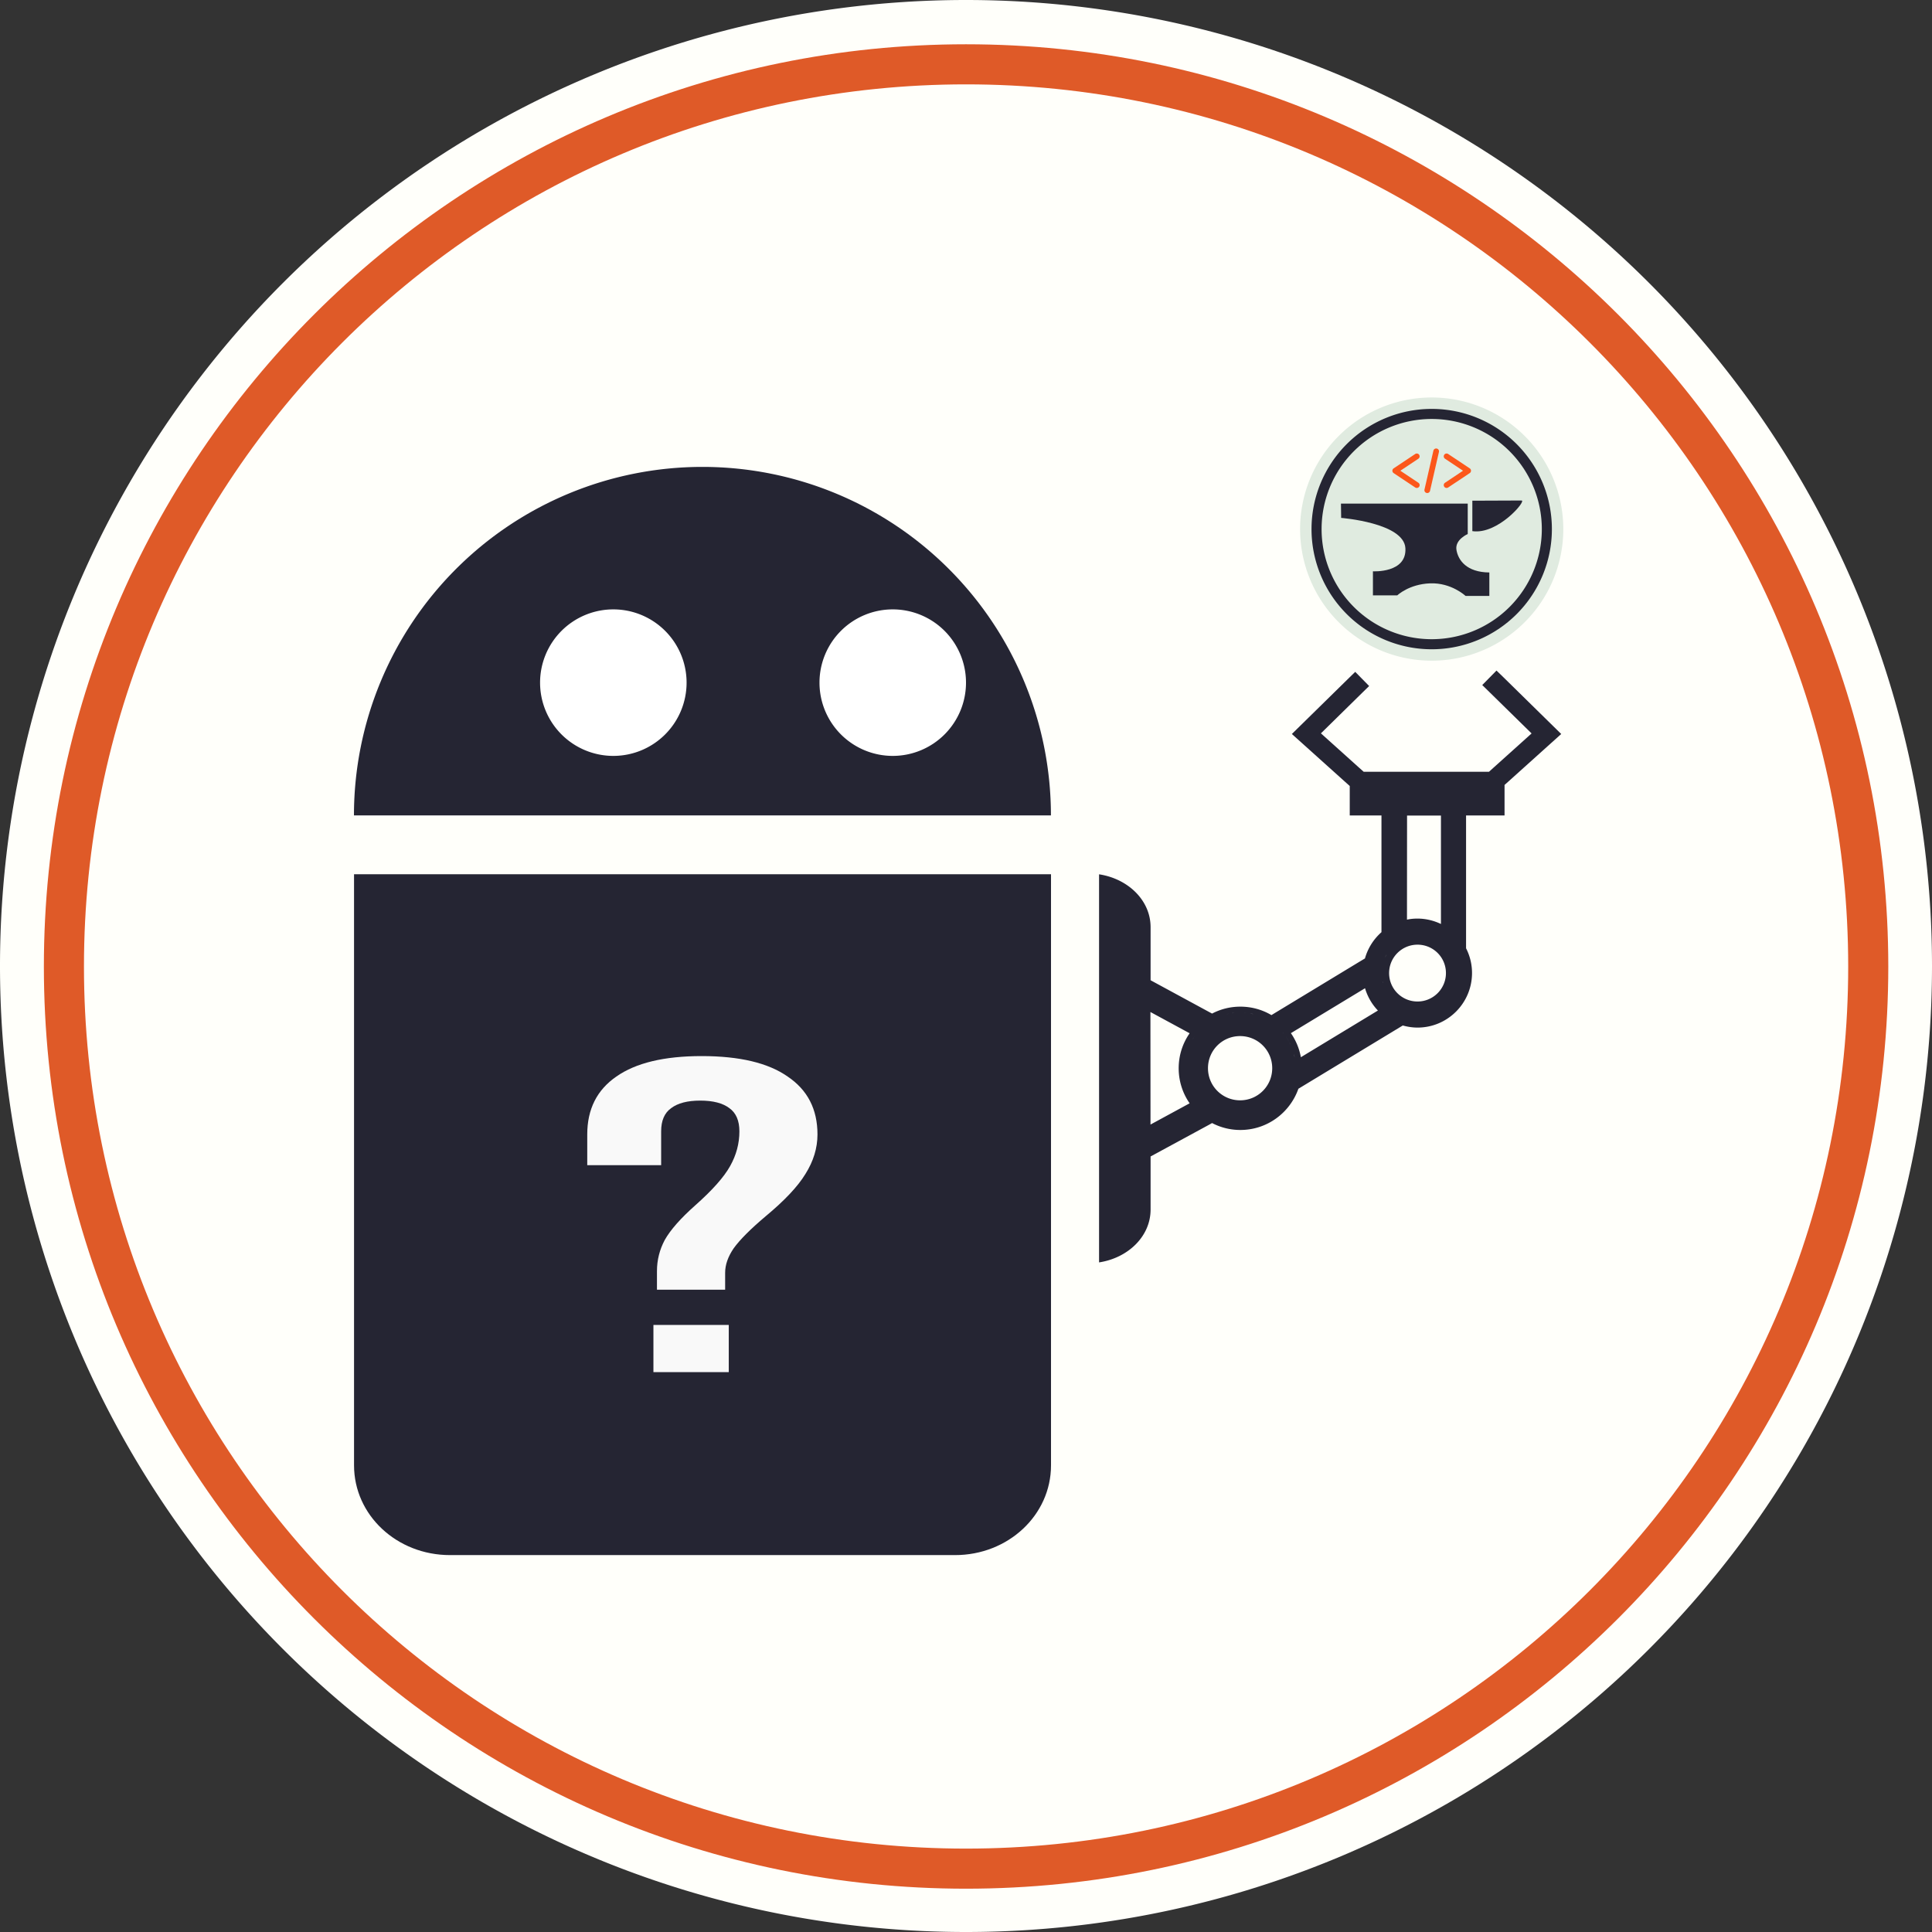 <svg version="1.1" viewBox="0 0 24 24" xmlns="http://www.w3.org/2000/svg">
 <rect x="0" y="0" width="24" height="24" fill="#333333" stroke="none"/>
 <g transform="translate(-23.016 -112.71)">
  <path d="m47.016 124.71a12 12 0 0 1-12 12 12 12 0 0 1-12-12 12 12 0 0 1 12-12 12 12 0 0 1 12 12z" fill="#fffffa" stroke-linecap="square" stroke-width="1.86" style="paint-order:fill markers stroke"/>
  <path d="m46.224 124.71a11.207 11.207 0 0 1-11.207 11.207 11.207 11.207 0 0 1-11.207-11.207 11.207 11.207 0 0 1 11.207-11.207 11.207 11.207 0 0 1 11.207 11.207z" color="#000000" fill="#fffffa" style="-inkscape-stroke:none;paint-order:fill markers stroke"/>
  <path d="m35.016 113.26c-6.324 0-11.455 5.133-11.455 11.457 2e-6 6.324 5.131 11.455 11.455 11.455 6.324 0 11.457-5.131 11.457-11.455-1e-6 -6.324-5.133-11.457-11.457-11.457zm0 0.498c6.055 0 10.959 4.904 10.959 10.959-1e-6 6.055-4.904 10.957-10.959 10.957-6.055 1e-5 -10.957-4.902-10.957-10.957 1e-6 -6.055 4.902-10.959 10.957-10.959z" color="#000000" fill="#df5a28" style="-inkscape-stroke:none;paint-order:fill markers stroke"/>
  <path d="m31.742 118.51a4.329 4.329 0 0 0-4.329 4.329h8.658a4.329 4.329 0 0 0-4.329-4.329z" fill="#252533" stroke-width="0"/>
  <path d="m31.545 121.19a0.91 0.91 0 0 1-0.91 0.91 0.91 0.91 0 0 1-0.91-0.91 0.91 0.91 0 0 1 0.91-0.91 0.91 0.91 0 0 1 0.91 0.91z" fill="#fff" stroke-width="0"/>
  <path d="m35.016 121.19a0.91 0.91 0 0 1-0.91 0.91 0.91 0.91 0 0 1-0.91-0.91 0.91 0.91 0 0 1 0.91-0.91 0.91 0.91 0 0 1 0.91 0.91z" fill="#fff" stroke-width="0"/>
  <path d="m27.414 123.57v7.343c0 0.618 0.531 1.115 1.192 1.115h6.274c0.66 0 1.192-0.497 1.192-1.115v-7.343z" fill="#252533" stroke-width="0"/>
  <path d="m41.606 121.04-0.177 0.18 0.09 0.088 0.523 0.513-0.477 0.429-0.052 0.047h-1.557l-0.064-0.057-0.467-0.42 0.511-0.502 0.088-0.086-0.173-0.176-0.088 0.086-0.699 0.686 0.662 0.595 0.057 0.051v0.366h0.394v1.45c-0.097 0.086-0.169 0.198-0.205 0.326l-0.075 0.045-1.087 0.659c-0.113-0.067-0.245-0.105-0.386-0.105-0.127 0-0.246 0.031-0.351 0.086l-0.043-0.023-0.721-0.391v-0.66c0-0.329-0.275-0.6-0.64-0.656v4.821c0.365-0.056 0.64-0.327 0.64-0.656v-0.66l0.721-0.391 0.043-0.024c0.105 0.055 0.225 0.086 0.351 0.086 0.333 0 0.616-0.214 0.721-0.512l0.122-0.074 1.175-0.712c0.058 0.016 0.119 0.026 0.183 0.026 0.374 0 0.677-0.304 0.677-0.678 0-0.111-0.027-0.215-0.074-0.307v-1.65h0.478v-0.379l0.027-0.024 0.677-0.609-0.714-0.701zm-1.111 1.801h0.421v1.347c-0.088-0.042-0.187-0.067-0.292-0.067-0.044 0-0.088 4e-3 -0.13 0.013zm0.13 1.345c-0.011 0-0.022 2e-4 -0.033 8e-4 0.011-6e-4 0.022-8e-4 0.033-8e-4zm0.473 0.175a0.645 0.645 0 0 1 0.009 0.011 0.645 0.645 0 0 0-0.009-0.011zm-0.948 0.012a0.645 0.645 0 0 0-0.01 0.011 0.645 0.645 0 0 1 0.01-0.011zm0.974 0.018a0.645 0.645 0 0 1 7e-3 9e-3 0.645 0.645 0 0 0-7e-3 -9e-3zm-1.001 0.013a0.645 0.645 0 0 0-0.01 0.013 0.645 0.645 0 0 1 0.01-0.013zm1.023 0.016a0.645 0.645 0 0 1 0.009 0.012 0.645 0.645 0 0 0-0.009-0.012zm-0.03 0.014c0.005 7e-3 0.011 0.015 0.016 0.022-0.005-8e-3 -0.01-0.015-0.016-0.022zm-1.017 1e-3a0.645 0.645 0 0 0-0.01 0.014 0.645 0.645 0 0 1 0.01-0.014zm0.526 0.01c0.196 0 0.353 0.158 0.353 0.353s-0.158 0.353-0.353 0.353c-0.196 0-0.353-0.158-0.353-0.353s0.158-0.353 0.353-0.353zm0.542 6e-3a0.645 0.645 0 0 1 0.008 0.012 0.645 0.645 0 0 0-0.008-0.012zm-1.09 0.016a0.645 0.645 0 0 0-0.009 0.015 0.645 0.645 0 0 1 0.009-0.015zm0.165 0.099c-0.007 0.012-0.014 0.025-0.021 0.038 0.006-0.013 0.013-0.026 0.021-0.038zm-0.226 0.024a0.645 0.645 0 0 0-0.011 0.036 0.645 0.645 0 0 1 0.011-0.036zm0.196 0.034c-0.006 0.013-0.011 0.027-0.015 0.041 0.004-0.014 0.009-0.028 0.015-0.041zm1.034 7e-3a0.645 0.645 0 0 1 0.006 0.024 0.645 0.645 0 0 0-0.006-0.024zm-1.245 6e-3a0.645 0.645 0 0 0-0.007 0.029 0.645 0.645 0 0 1 0.007-0.029zm-0.009 0.037a0.645 0.645 0 0 0-0.007 0.038 0.645 0.645 0 0 1 0.007-0.038zm1.268 0.029a0.645 0.645 0 0 1 0.004 0.026 0.645 0.645 0 0 0-0.004-0.026zm-1.276 0.016a0.645 0.645 0 0 0-0.003 0.028 0.645 0.645 0 0 1 0.003-0.028zm-0.006 0.079a0.645 0.645 0 0 0 0.002 0.04 0.645 0.645 0 0 1-0.002-0.04zm1.045 0a0.4 0.4 0 0 1-0.004 0.054 0.4 0.4 0 0 0 0.004-0.054zm-1.042 0.047a0.645 0.645 0 0 0 5e-3 0.039 0.645 0.645 0 0 0 0.007 0.039 0.645 0.645 0 0 1-0.007-0.039 0.645 0.645 0 0 1-5e-3 -0.039zm1.285 4e-3a0.645 0.645 0 0 1-0.003 0.025 0.645 0.645 0 0 1-0.002 0.015 0.645 0.645 0 0 0 0.002-0.015 0.645 0.645 0 0 0 0.003-0.025zm-0.25 0.024a0.4 0.4 0 0 1-0.007 0.034 0.4 0.4 0 0 0 0.007-0.034zm-0.826 0.029c0.002 7e-3 0.004 0.013 0.005 0.02 0.002 7e-3 4e-3 0.013 0.006 0.02 0.002 7e-3 0.004 0.013 7e-3 0.019-0.003-6e-3 -0.005-0.013-7e-3 -0.019-0.002-7e-3 -0.004-0.013-0.006-0.02-0.002-7e-3 -0.004-0.013-0.005-0.02zm0.811 0.025a0.4 0.4 0 0 1-0.012 0.032 0.4 0.4 0 0 0 0.012-0.032zm-1.006 2e-3a0.645 0.645 0 0 0 0.01 0.038 0.645 0.645 0 0 1-0.01-0.038zm1.254 0.022a0.645 0.645 0 0 1-0.006 0.021 0.645 0.645 0 0 0 0.006-0.021zm-0.006 0.021a0.645 0.645 0 0 1-6e-3 0.02 0.645 0.645 0 0 0 6e-3 -0.02zm-0.263 4e-3a0.4 0.4 0 0 1-0.016 0.029 0.4 0.4 0 0 0 0.016-0.029zm-1.007 0.01c0.031 0.105 0.086 0.2 0.16 0.277l-0.957 0.58c-0.02-0.11-0.063-0.211-0.124-0.299zm0.977 0.041a0.4 0.4 0 0 1-0.017 0.023 0.4 0.4 0 0 0 0.017-0.023zm-0.033 0.041a0.4 0.4 0 0 1-0.024 0.024 0.4 0.4 0 0 0 0.024-0.024zm-0.041 0.039a0.4 0.4 0 0 1-0.023 0.017 0.4 0.4 0 0 0 0.023-0.017zm0.297 0.027a0.645 0.645 0 0 1-0.014 0.021 0.645 0.645 0 0 0 0.014-0.021zm-0.341 4e-3a0.4 0.4 0 0 1-0.029 0.016 0.4 0.4 0 0 0 0.029-0.016zm-0.048 0.025a0.4 0.4 0 0 1-0.032 0.012 0.4 0.4 0 0 0 0.032-0.012zm-0.053 0.019a0.4 0.4 0 0 1-0.034 7e-3 0.4 0.4 0 0 0 0.034-7e-3zm-0.054 0.011a0.4 0.4 0 0 1-0.054 4e-3 0.4 0.4 0 0 0 0.054-4e-3zm0.434 0.025a0.645 0.645 0 0 1-0.01 0.011 0.645 0.645 0 0 0 0.01-0.011zm-0.035 0.037a0.645 0.645 0 0 1-0.014 0.014 0.645 0.645 0 0 0 0.014-0.014zm-2.711 4e-4a0.729 0.729 0 0 0-0.021 3e-3 0.729 0.729 0 0 1 0.021-3e-3zm-0.059 9e-3a0.729 0.729 0 0 0-0.019 4e-3 0.729 0.729 0 0 1 0.019-4e-3zm2.752 8e-3a0.645 0.645 0 0 1-0.013 0.012 0.645 0.645 0 0 0 0.013-0.012zm-2.809 5e-3a0.729 0.729 0 0 0-0.021 6e-3 0.729 0.729 0 0 1 0.021-6e-3zm-0.942 4e-3 0.487 0.264c-0.086 0.124-0.136 0.273-0.136 0.435 0 0.161 0.05 0.311 0.136 0.435l-0.486 0.264zm1.116 7e-3c0.014 0 0.028 4e-4 0.042 1e-3 0.014 8.9e-4 0.028 2e-3 0.041 4e-3s0.027 4e-3 0.041 6e-3 0.027 5e-3 0.04 9e-3c0.013 3e-3 0.026 7e-3 0.039 0.011 0.013 4e-3 0.025 8e-3 0.038 0.013 0.012 5e-3 0.025 0.01 0.037 0.015 0.012 5e-3 0.024 0.011 0.036 0.017-0.012-6e-3 -0.024-0.012-0.036-0.017-0.012-5e-3 -0.025-0.011-0.037-0.015-0.012-5e-3 -0.025-9e-3 -0.038-0.013-0.013-4e-3 -0.026-8e-3 -0.039-0.011-0.013-3e-3 -0.026-6e-3 -0.04-9e-3 -0.013-2e-3 -0.027-5e-3 -0.041-6e-3 -0.014-2e-3 -0.028-3e-3 -0.041-4e-3 -0.014-9e-4 -0.028-1e-3 -0.042-1e-3zm0 0c-0.012 0-0.024 2e-4 -0.036 8e-4s-0.024 2e-3 -0.035 3e-3 -0.023 3e-3 -0.035 4e-3c-0.012 2e-3 -0.023 4e-3 -0.034 6e-3s-0.022 5e-3 -0.034 8e-3 -0.022 6e-3 -0.033 0.01c-0.011 3e-3 -0.022 7e-3 -0.032 0.011 0.011-4e-3 0.021-8e-3 0.032-0.011 0.011-3e-3 0.022-7e-3 0.033-0.01s0.022-6e-3 0.034-8e-3 0.023-4e-3 0.034-6e-3 0.023-3e-3 0.035-4e-3 0.024-2e-3 0.035-3e-3c0.012-6e-4 0.024-8e-4 0.036-8e-4zm-0.23 7e-3a0.729 0.729 0 0 0-0.021 7e-3 0.729 0.729 0 0 1 0.021-7e-3zm-0.042 0.048c-0.007 3e-3 -0.015 7e-3 -0.022 0.01 0.007-3e-3 0.015-7e-3 0.022-0.01zm2.693 0.059a0.645 0.645 0 0 1-0.019 7e-3 0.645 0.645 0 0 0 0.019-7e-3zm-0.13 0.033a0.645 0.645 0 0 1-0.016 2e-3 0.645 0.645 0 0 1-0.025 2e-3 0.645 0.645 0 0 0 0.025-2e-3 0.645 0.645 0 0 0 0.016-2e-3zm-1.79 0.069c0.005 5e-3 0.009 0.01 0.014 0.015-0.004-5e-3 -0.009-0.01-0.014-0.015zm-0.57 0.029a0.453 0.453 0 0 0-0.018 4e-3 0.453 0.453 0 0 1 0.018-4e-3zm0.597 1e-3c0.004 5e-3 0.009 0.01 0.013 0.016 0.004 5e-3 0.008 0.011 0.012 0.016-0.004-5e-3 -0.008-0.011-0.012-0.016-0.004-5e-3 -0.009-0.011-0.013-0.016zm-0.664 0.014a0.453 0.453 0 0 0-0.022 8e-3 0.453 0.453 0 0 1 0.022-8e-3zm-0.063 0.025a0.453 0.453 0 0 0-0.024 0.013 0.453 0.453 0 0 1 0.024-0.013zm-0.367 7e-3c-0.01 0.014-0.019 0.029-0.028 0.043 0.009-0.015 0.018-0.029 0.028-0.043zm0.564 0c0.221 0 0.399 0.178 0.399 0.399s-0.178 0.399-0.399 0.399c-0.221 0-0.399-0.178-0.399-0.399s0.178-0.399 0.399-0.399zm0.566 2e-3c0.008 0.011 0.015 0.022 0.022 0.034 0.007 0.011 0.014 0.023 0.02 0.035 0.006 0.012 0.013 0.024 0.018 0.036 0.006 0.012 0.011 0.025 0.016 0.037 5e-3 0.013 0.01 0.025 0.014 0.038 0.004 0.013 0.008 0.026 0.012 0.04 0.004 0.013 0.007 0.027 0.009 0.041s0.005 0.028 7e-3 0.041c-0.002-0.014-0.004-0.028-7e-3 -0.041-0.003-0.014-0.006-0.027-0.009-0.041s-0.007-0.026-0.012-0.04c-0.004-0.013-0.009-0.026-0.014-0.038-5e-3 -0.013-0.01-0.025-0.016-0.037-0.006-0.012-0.012-0.024-0.018-0.036-0.006-0.012-0.013-0.023-0.02-0.035-0.007-0.011-0.014-0.023-0.022-0.034zm-0.821 0.025a0.453 0.453 0 0 0-0.024 0.018 0.453 0.453 0 0 1 0.024-0.018zm0.542 0.034a0.453 0.453 0 0 1 0.009 7e-3 0.453 0.453 0 0 0-0.009-7e-3zm-0.595 9e-3a0.453 0.453 0 0 0-0.021 0.021 0.453 0.453 0 0 1 0.021-0.021zm-0.046 0.05a0.453 0.453 0 0 0-0.018 0.024 0.453 0.453 0 0 1 0.018-0.024zm-0.039 0.058a0.453 0.453 0 0 0-0.013 0.024 0.453 0.453 0 0 1 0.013-0.024zm-0.029 0.062a0.453 0.453 0 0 0-0.01 0.026 0.453 0.453 0 0 1 0.01-0.026zm-0.02 0.07a0.453 0.453 0 0 0-0.005 0.021 0.453 0.453 0 0 1 0.005-0.021zm-0.005 0.158a0.453 0.453 0 0 0 0.005 0.021 0.453 0.453 0 0 1-0.005-0.021zm0.894 0a0.453 0.453 0 0 1-0.005 0.021 0.453 0.453 0 0 0 0.005-0.021zm0.276 0.017a0.729 0.729 0 0 1-0.003 0.022 0.729 0.729 0 0 0 0.003-0.022zm-7e-3 0.045a0.729 0.729 0 0 1-0.003 0.017 0.729 0.729 0 0 0 0.003-0.017zm-1.148 3e-3a0.453 0.453 0 0 0 0.009 0.025 0.453 0.453 0 0 1-0.009-0.025zm0.864 0a0.453 0.453 0 0 1-0.009 0.025 0.453 0.453 0 0 0 0.009-0.025zm-0.838 0.064a0.453 0.453 0 0 0 0.012 0.023 0.453 0.453 0 0 1-0.012-0.023zm0.813 0a0.453 0.453 0 0 1-0.012 0.023 0.453 0.453 0 0 0 0.012-0.023zm-0.778 0.059a0.453 0.453 0 0 0 0.016 0.021 0.453 0.453 0 0 1-0.016-0.021zm0.743 0a0.453 0.453 0 0 1-0.016 0.021 0.453 0.453 0 0 0 0.016-0.021zm0.288 0.05a0.729 0.729 0 0 1-0.013 0.024 0.729 0.729 0 0 0 0.013-0.024zm-0.989 3e-3a0.453 0.453 0 0 0 0.02 0.02 0.453 0.453 0 0 1-0.02-0.02zm0.658 0a0.453 0.453 0 0 1-0.02 0.02 0.453 0.453 0 0 0 0.02-0.02zm-0.609 0.044a0.453 0.453 0 0 0 0.025 0.019 0.453 0.453 0 0 1-0.025-0.019zm0.561 0a0.453 0.453 0 0 1-0.025 0.019 0.453 0.453 0 0 0 0.025-0.019zm-0.873 2e-3c0.009 0.015 0.018 0.029 0.028 0.043-0.01-0.014-0.019-0.029-0.028-0.043zm1.216 0.02a0.729 0.729 0 0 1-0.017 0.026 0.729 0.729 0 0 0 0.017-0.026zm-0.844 0.018a0.453 0.453 0 0 0 0.024 0.013 0.453 0.453 0 0 1-0.024-0.013zm0.443 0a0.453 0.453 0 0 1-0.024 0.013 0.453 0.453 0 0 0 0.024-0.013zm-0.377 0.031a0.453 0.453 0 0 0 0.021 7e-3 0.453 0.453 0 0 1-0.021-7e-3zm0.311 0a0.453 0.453 0 0 1-0.021 7e-3 0.453 0.453 0 0 0 0.021-7e-3zm0.421 0.019a0.729 0.729 0 0 1-0.018 0.022 0.729 0.729 0 0 0 0.018-0.022zm-0.663 6e-4a0.453 0.453 0 0 0 0.017 4e-3 0.453 0.453 0 0 1-0.017-4e-3zm0.171 0a0.453 0.453 0 0 1-0.017 4e-3 0.453 0.453 0 0 0 0.017-4e-3zm0.441 0.059a0.729 0.729 0 0 1-0.023 0.023 0.729 0.729 0 0 0 0.023-0.023zm-0.059 0.055a0.729 0.729 0 0 1-0.024 0.019 0.729 0.729 0 0 0 0.024-0.019zm-0.064 0.048a0.729 0.729 0 0 1-0.027 0.017 0.729 0.729 0 0 0 0.027-0.017zm-0.697 0.022c0.007 3e-3 0.015 7e-3 0.022 0.01-0.007-3e-3 -0.015-7e-3 -0.022-0.01zm0.63 0.018a0.729 0.729 0 0 1-0.031 0.015 0.729 0.729 0 0 0 0.031-0.015zm-0.071 0.032a0.729 0.729 0 0 1-0.036 0.013 0.729 0.729 0 0 0 0.036-0.013zm-0.073 0.025a0.729 0.729 0 0 1-0.037 0.01 0.729 0.729 0 0 0 0.037-0.01zm-0.089 0.019a0.729 0.729 0 0 1-0.025 4e-3 0.729 0.729 0 0 0 0.025-4e-3z" fill="#252533" stroke-linecap="round" stroke-linejoin="round" stroke-width=".106"/>
  <g transform="matrix(.045 0 0 .045 36.076 112.6)">
   <path d="m141.33 148.5a36.329 36.329 0 0 1-36.329 36.329 36.329 36.329 0 0 1-36.329-36.329 36.329 36.329 0 0 1 36.329-36.329 36.329 36.329 0 0 1 36.329 36.329z" fill="#e0ebe0" stroke-width="0"/>
   <path d="m138.18 148.5a33.177 33.177 0 0 1-33.177 33.177 33.177 33.177 0 0 1-33.177-33.177 33.177 33.177 0 0 1 33.177-33.177 33.177 33.177 0 0 1 33.177 33.177z" fill="#252533" stroke-width="0"/>
   <path d="m135.4 148.5a30.397 30.397 0 0 1-30.397 30.397 30.397 30.397 0 0 1-30.397-30.397 30.397 30.397 0 0 1 30.397-30.397 30.397 30.397 0 0 1 30.397 30.397z" fill="#e0ebe0" stroke-width="0"/>
   <g transform="matrix(.9 0 0 .9 31.823 90.353)" fill="#252533" stroke-width="1.111">
    <path d="m93.777 55.9v9.336c7.831 1.149 16.709-9.403 15.094-9.396z"/>
    <path d="m97.104 59.499c2.078-0.035 3.918 0.152 8.629-2.233-5.125 1.056-5.794 0.562-8.639 0.574-0.781 0.004-0.685 1.638 0.01 1.659z" stroke-width="0"/>
    <path d="m53.478 56.801h38.884v9.325s-3.988 1.701-3.46 4.868c0.528 3.167 3.108 6.862 10.088 6.921v7.193h-7.297s-4.354-4.106-10.865-3.857-10.078 3.691-10.078 3.691h-7.465v-7.382s10.451 0.622 9.953-7.133c-0.498-7.755-19.699-9.248-19.699-9.248z"/>
   </g>
   <path d="m106.41 126.27a0.785 0.785 0 0 0-0.941 0.59l-2.46 10.727a0.785 0.785 0 0 0 0.59 0.941 0.785 0.785 0 0 0 0.94-0.59l2.461-10.727a0.785 0.785 0 0 0-0.59-0.941z" color="#000000" fill="#fc571b" stroke-width="0"/>
   <path d="m100.45 127.77-5.952 3.968a0.785 0.785 0 0 0 0 1.306l5.952 3.968a0.785 0.785 0 0 0 1.089-0.217 0.785 0.785 0 0 0-0.218-1.089l-4.972-3.315 4.972-3.314a0.785 0.785 0 0 0 0.218-1.089 0.785 0.785 0 0 0-1.089-0.217z" color="#000000" fill="#fc571b" stroke-width="0"/>
   <path d="m109.55 127.77a0.785 0.785 0 0 0-1.089 0.217 0.785 0.785 0 0 0 0.218 1.089l4.971 3.314-4.971 3.315a0.785 0.785 0 0 0-0.218 1.089 0.785 0.785 0 0 0 1.089 0.217l5.952-3.968a0.785 0.785 0 0 0 0-1.306z" color="#000000" fill="#fc571b" stroke-width="0"/>
  </g>
  <path d="m31.177 128.5q0-0.205 0.097-0.387 0.106-0.188 0.38-0.431 0.318-0.282 0.432-0.487 0.115-0.205 0.115-0.431 0-0.199-0.124-0.288-0.124-0.094-0.362-0.094-0.238 0-0.362 0.094-0.124 0.088-0.124 0.288v0.42h-0.918v-0.382q0-0.47 0.362-0.719 0.362-0.254 1.059-0.254 0.706 0 1.068 0.254 0.371 0.249 0.371 0.719 0 0.254-0.15 0.492-0.141 0.232-0.494 0.525-0.282 0.238-0.397 0.398-0.106 0.155-0.106 0.304v0.21h-0.847zm-0.044 0.669h0.936v0.586h-0.936z" fill="#f9f9f9" stroke-linecap="square" stroke-width=".32" style="paint-order:fill markers stroke" aria-label="?"/>
 </g>
</svg>
